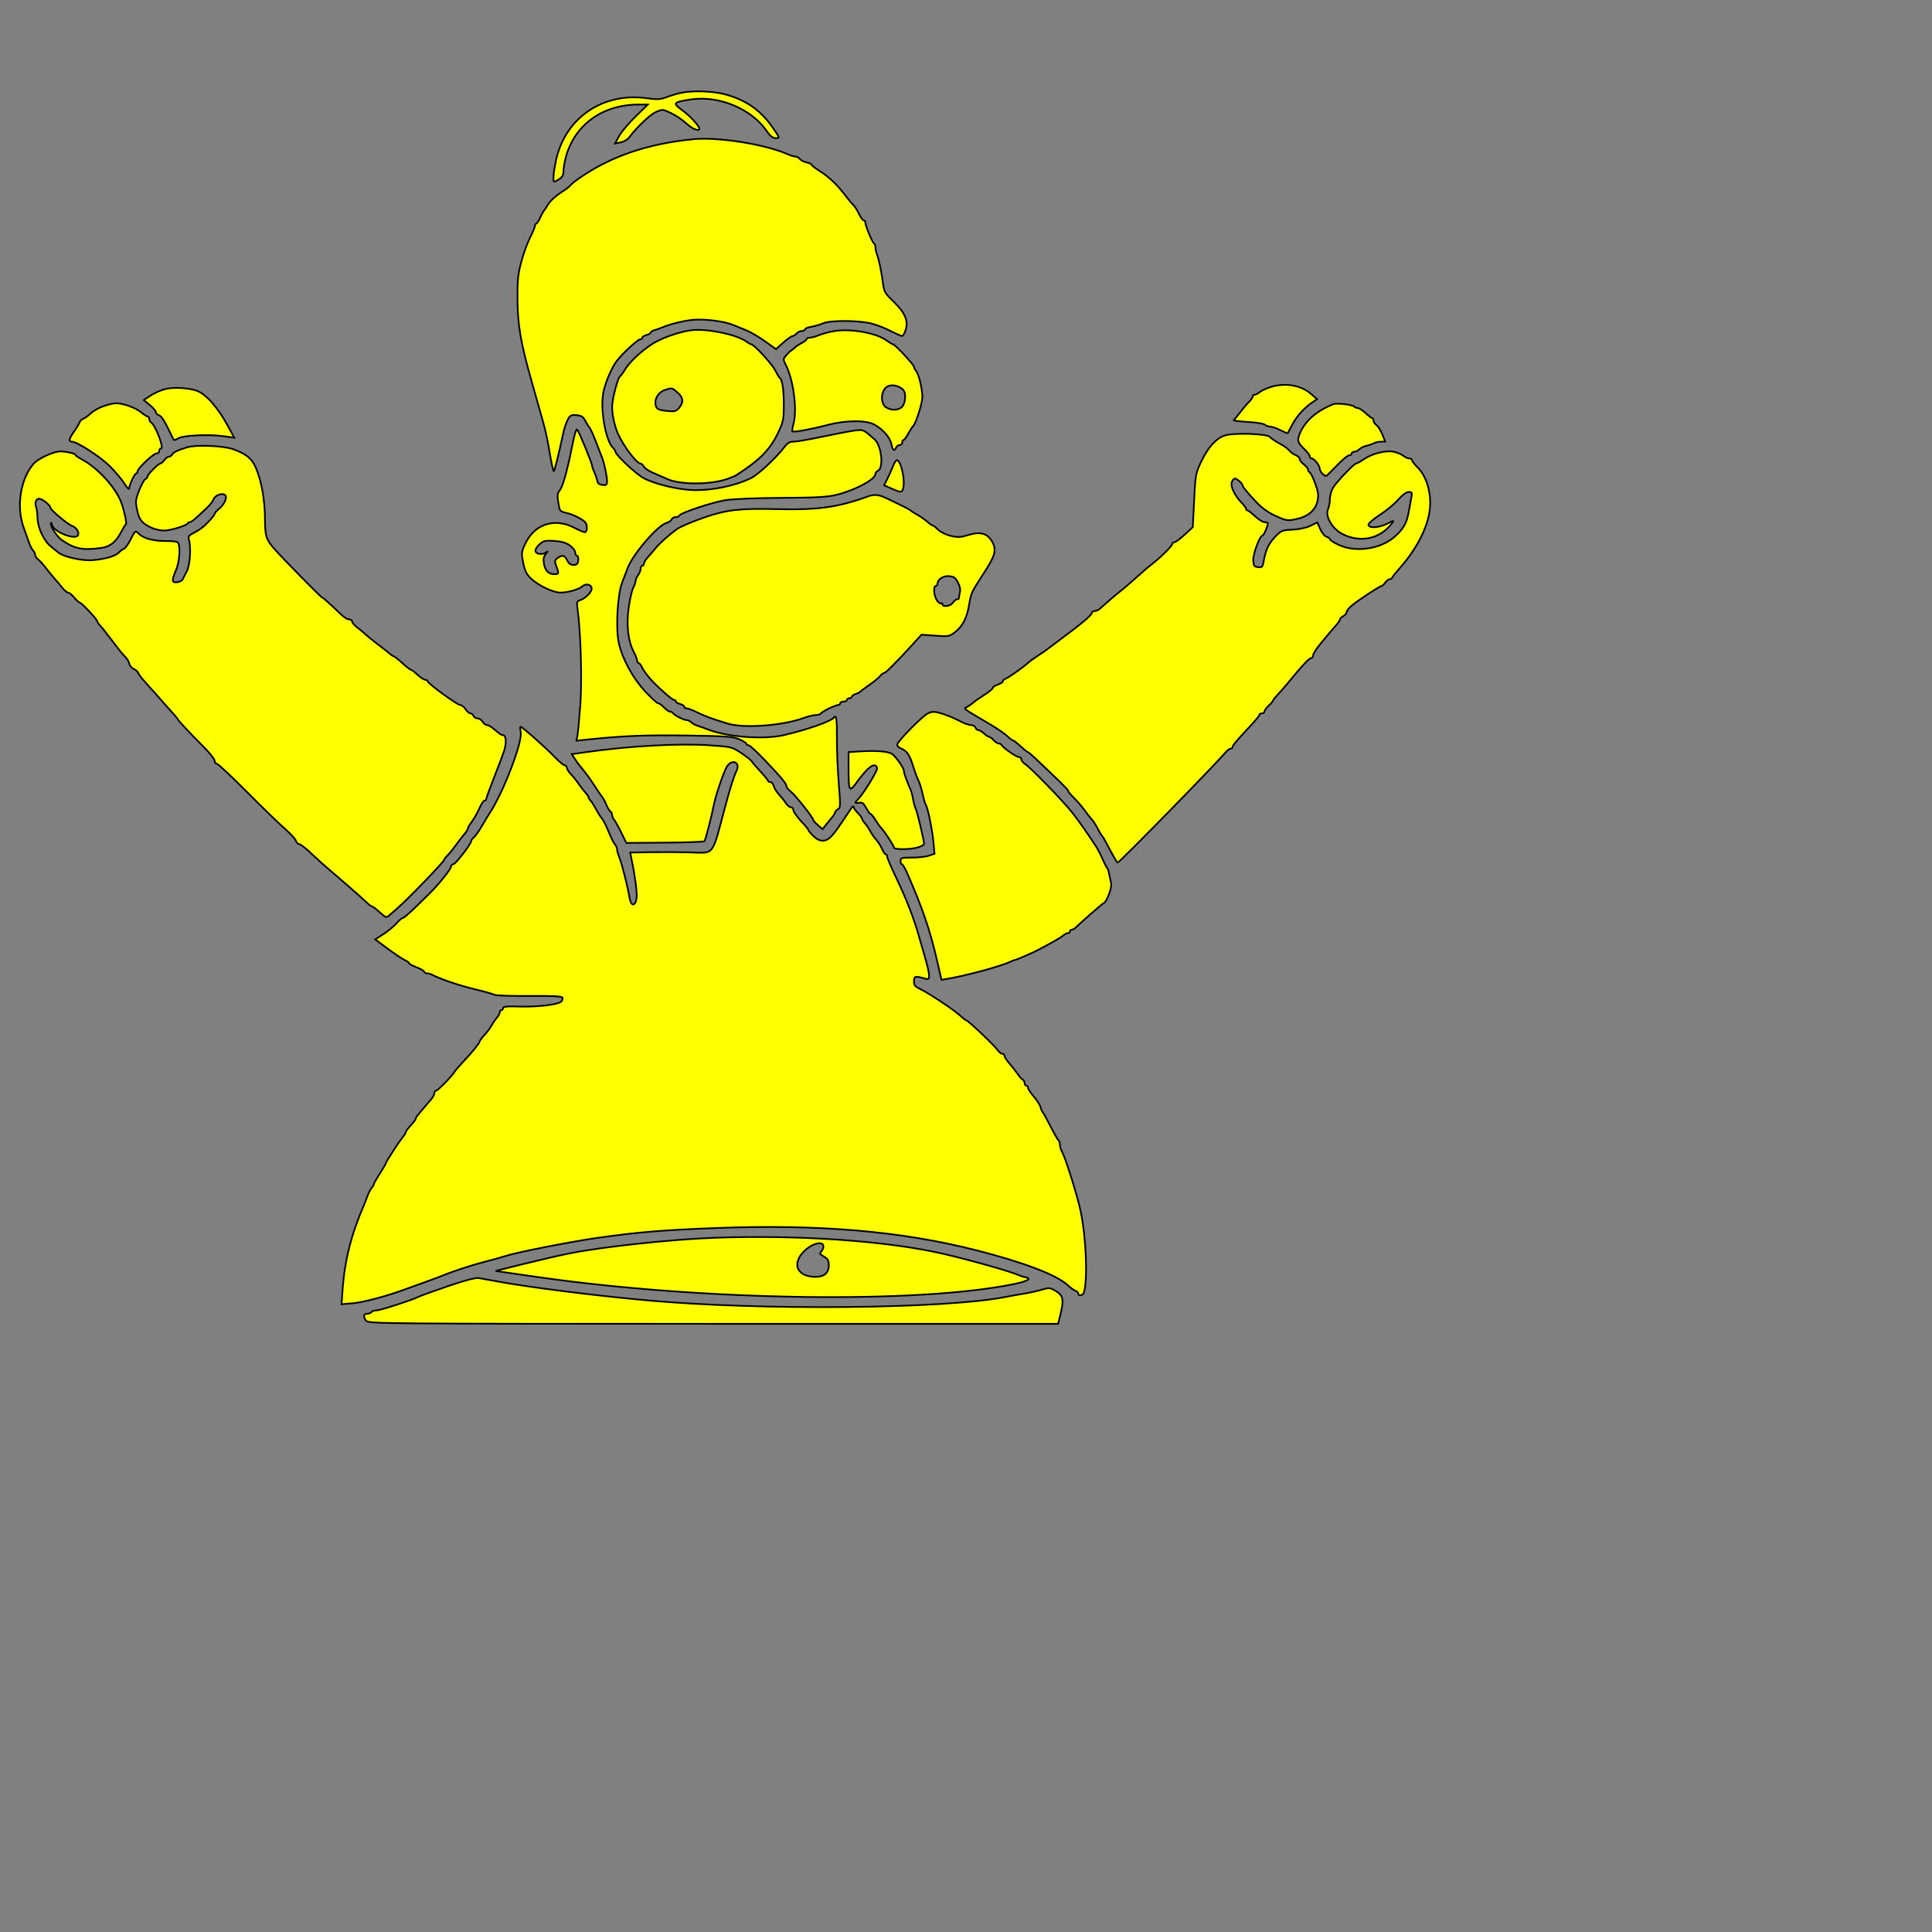 <?xml version="1.0" encoding="iso-8859-1"?>
<!DOCTYPE svg PUBLIC "-//W3C//DTD SVG 20010904//EN" "http://www.w3.org/TR/2001/REC-SVG-20010904/DTD/svg10.dtd">
<svg version="1.0" xmlns="http://www.w3.org/2000/svg" xmlns:xlink="http://www.w3.org/1999/xlink" x="0px" y="0px" width="1152px" height="1152px" xml:space="preserve">
<rect width="100%" height="100%" fill="#808080" stroke="none"/>
<g id="Homer_Simpson_SVG.jpg">
<path style="fill:rgb(255,255,0);stroke:rgb(0,0,0);" d="M 405.477 55.483 C 403.277 55.992 399.577 57.128 397.254 58.008 C 393.75 59.336 391.792 59.434 385.754 58.582 C 359.424 54.867 336.864 70.363 331.488 95.858 C 329.976 103.027 329.56 108.358 330.512 108.358 C 330.806 108.358 332.156 107.631 333.512 106.743 C 335.258 105.599 335.98 104.214 335.989 101.993 C 335.996 100.269 336.602 96.608 337.336 93.858 C 342.511 74.487 359.191 62.358 380.658 62.358 L 386.241 62.358 L 378.844 69.608 C 374.776 73.595 370.385 78.819 369.088 81.215 L 366.729 85.572 L 370.103 84.89 C 371.959 84.515 374.152 83.284 374.977 82.155 C 379.282 76.262 387.477 68.436 391.011 66.843 C 394.972 65.057 395.078 65.063 400.036 67.386 C 402.796 68.679 406.911 71.451 409.182 73.547 C 412.813 76.9 416.978 78.585 416.978 76.703 C 416.978 75.077 411.585 69.24 406.913 65.811 C 400.899 61.396 401.233 60.958 411.87 59.307 C 428.396 56.743 448.015 64.831 457.021 77.922 C 459.252 81.165 460.743 82.359 462.563 82.359 C 465.047 82.359 465.045 82.348 461.116 76.609 C 453.811 65.94 445.223 59.819 432.676 56.343 C 425.014 54.22 412.639 53.829 405.478 55.485 L 405.477 55.483 zM 413.477 83.002 C 386.215 85.685 364.156 93.21 345.477 106.199 C 342.727 108.111 340.323 110.067 340.134 110.546 C 339.945 111.024 337.353 112.975 334.372 114.882 C 331.392 116.788 328.085 119.813 327.024 121.603 C 325.963 123.393 324.706 125.308 324.23 125.858 C 323.754 126.408 322.718 128.32 321.927 130.108 C 321.136 131.896 320.148 133.358 319.733 133.358 C 319.317 133.358 318.977 133.951 318.977 134.675 C 318.977 135.399 317.686 138.516 316.108 141.601 C 314.53 144.686 312.168 151.181 310.858 156.034 C 308.845 163.494 308.493 167.022 308.585 178.858 C 308.701 193.91 310.522 204.479 316.856 226.858 C 318.568 232.908 320.412 239.433 320.953 241.358 C 321.494 243.283 322.825 248.008 323.911 251.858 C 324.997 255.708 326.371 261.783 326.965 265.358 C 328.599 275.193 329.674 280.388 330.18 280.894 C 330.575 281.289 332.764 272.526 335.994 257.622 C 336.499 255.292 337.627 252.004 338.5 250.315 C 339.894 247.619 340.535 247.282 343.751 247.551 C 346.645 247.794 347.736 248.48 348.946 250.822 C 349.788 252.452 350.942 254.299 351.509 254.925 C 352.077 255.552 353.818 259.393 355.379 263.461 C 356.94 267.529 358.575 271.758 359.013 272.858 C 360.296 276.078 361.977 284.024 361.977 286.867 C 361.977 289.137 361.608 289.448 359.236 289.174 C 357.41 288.963 356.386 288.19 356.168 286.858 C 355.988 285.758 355.197 283.44 354.409 281.707 C 353.621 279.974 352.977 278.1 352.977 277.542 C 352.977 276.085 345.154 257.135 344.13 256.111 C 343.652 255.633 342.509 259.155 341.552 264.055 C 338.471 279.827 335.75 289.812 333.887 292.19 C 332.127 294.436 332.085 295.71 333.533 302.995 C 333.838 304.527 334.973 305.322 337.543 305.804 C 341.409 306.529 348.019 309.883 349.212 311.723 C 350.406 313.567 350.08 317.357 348.727 317.353 C 348.039 317.351 345.227 316.163 342.477 314.713 C 330.514 308.407 318.281 312.634 312.83 324.957 C 310.935 329.24 310.868 330.143 312.023 335.744 C 313.009 340.525 314.034 342.559 316.726 345.08 C 321.126 349.199 329.896 353.359 334.165 353.352 C 338.599 353.345 345.087 351.506 347.153 349.671 C 349.276 347.785 352.349 348.332 352.8 350.677 C 353.185 352.679 349.203 356.835 345.892 357.885 C 344.009 358.483 343.815 359.082 344.329 362.713 C 346.291 376.562 347.147 405.187 346.046 420.092 C 345.405 428.764 344.612 437.167 344.282 438.766 L 343.683 441.674 L 350.08 440.994 C 370.898 438.782 384.806 438.21 409.169 438.565 C 432.679 438.907 437.067 439.213 440.726 440.769 C 443.063 441.763 444.976 442.977 444.976 443.467 C 444.976 443.957 445.57 444.358 446.295 444.358 C 447.02 444.358 451.408 448.361 456.045 453.254 C 466.293 464.066 468.976 467.308 468.976 468.877 C 468.976 469.538 470.123 470.929 471.525 471.969 C 474.027 473.824 484.976 487.656 484.976 488.961 C 484.976 489.327 486.214 490.699 487.726 492.011 L 490.476 494.396 L 492.246 492.127 C 493.22 490.879 494.907 488.808 495.996 487.523 C 497.085 486.239 497.976 484.799 497.976 484.323 C 497.976 483.847 498.724 483.039 499.639 482.527 C 501.156 481.678 501.199 480.334 500.127 467.227 C 499.481 459.324 498.987 447.3 499.03 440.508 C 499.106 428.661 498.681 425.78 497.172 427.887 C 495.564 430.132 480.707 435.319 466.995 438.421 C 455.362 441.053 434.035 439.492 422.706 435.18 C 419.83 434.085 416.577 432.921 415.477 432.593 C 414.377 432.265 412.882 431.403 412.156 430.677 C 411.429 429.951 410.149 429.358 409.31 429.358 C 407.6 429.358 401.658 426.266 401.144 425.108 C 400.961 424.695 400.252 424.358 399.568 424.358 C 398.885 424.358 397.269 423.233 395.977 421.858 C 394.685 420.483 393.095 419.358 392.443 419.358 C 391.791 419.358 388.24 416.096 384.551 412.108 C 377.13 404.086 370.981 392.711 368.924 383.2 C 367.063 374.594 368.213 354.35 370.961 347.358 C 372.15 344.333 373.609 340.508 374.203 338.858 C 377.16 330.651 392.251 313.08 397.469 311.771 C 398.769 311.445 400.076 310.543 400.374 309.768 C 400.672 308.993 401.792 308.358 402.863 308.358 C 403.934 308.358 404.961 307.909 405.144 307.361 C 405.642 305.872 424.275 299.638 432.39 298.245 C 436.519 297.536 450.537 296.96 465.977 296.863 C 488.002 296.726 493.659 296.39 499.477 294.876 C 510.519 292.003 521.977 285.753 521.977 282.603 C 521.977 281.883 522.599 281.055 523.359 280.764 C 527.063 279.343 525.733 265.766 521.525 262.047 C 514.776 256.08 514.845 256.113 510.088 256.661 C 507.552 256.953 498.952 258.578 490.977 260.271 C 483.002 261.964 475.049 263.351 473.303 263.354 C 470.923 263.357 469.547 264.134 467.803 266.459 C 463.076 272.762 452.186 282.923 447.898 285.034 C 438.515 289.652 424.852 292.519 413.539 292.245 C 404.196 292.019 390.021 288.564 383.503 284.925 C 378.963 282.39 366.977 271.125 366.977 269.393 C 366.977 268.903 366.326 267.85 365.529 267.054 C 360.935 262.46 357.72 243.446 359.854 233.494 C 361.083 227.761 364.7 219.34 367.636 215.374 C 370.715 211.215 380.256 202.359 381.658 202.359 C 382.383 202.359 382.976 201.918 382.976 201.378 C 382.976 200.838 384.101 200.115 385.476 199.77 C 386.851 199.425 387.976 198.772 387.976 198.318 C 387.976 197.865 388.988 197.21 390.226 196.864 C 391.464 196.517 393.376 195.852 394.476 195.386 C 399.521 193.248 407.658 191.221 413.3 190.696 C 420.124 190.062 432.129 191.603 437.204 193.764 C 439.004 194.53 442.501 195.965 444.976 196.951 C 447.451 197.938 452.448 200.865 456.079 203.456 L 462.682 208.168 L 467.079 204.265 C 469.497 202.118 471.983 200.361 472.603 200.361 C 473.223 200.36 474.291 199.685 474.975 198.86 C 475.66 198.035 477.065 197.36 478.097 197.36 C 479.13 197.36 479.975 196.93 479.975 196.405 C 479.975 195.88 481.663 195.18 483.725 194.849 C 485.787 194.518 488.98 193.585 490.82 192.774 C 495.176 190.855 512.472 190.984 519.975 192.991 C 523 193.8 528.038 195.789 531.17 197.411 C 534.302 199.032 537.305 200.359 537.842 200.359 C 538.38 200.359 539.331 198.811 539.955 196.918 C 541.759 191.451 539.725 186.541 532.946 179.995 C 527.721 174.95 527.108 173.915 526.521 169.138 C 525.726 162.677 524.055 154.648 522.862 151.561 C 522.374 150.298 521.975 148.423 521.975 147.394 C 521.975 146.366 521.621 145.374 521.187 145.191 C 520.223 144.783 515.975 134.622 515.975 132.724 C 515.975 131.972 515.518 131.357 514.959 131.357 C 514.4 131.357 513.164 129.669 512.213 127.607 C 511.262 125.545 509.768 123.182 508.894 122.357 C 508.02 121.532 505.667 118.7 503.666 116.064 C 499.009 109.929 494.233 105.441 488.518 101.829 C 486.02 100.25 483.976 98.633 483.976 98.237 C 483.976 97.84 482.657 97.226 481.045 96.872 C 479.433 96.518 477.578 95.582 476.923 94.793 C 476.268 94.003 475.067 93.357 474.255 93.357 C 473.443 93.357 471.361 92.723 469.627 91.947 C 456.476 86.064 428.175 81.555 413.476 83.001 L 413.477 83.002 zM 339.77 325.21 C 341.534 326.466 342.977 328.363 342.977 329.426 C 342.977 330.489 343.457 331.358 344.043 331.358 C 344.63 331.358 344.967 332.596 344.793 334.108 C 344.542 336.286 343.959 336.858 341.99 336.858 C 340.264 336.858 339.101 336.017 338.185 334.108 C 336.71 331.03 335.267 330.694 332.433 332.766 C 330.717 334.02 330.642 334.546 331.742 337.587 C 333.406 342.188 333.358 342.358 330.405 342.358 C 327.024 342.358 324.986 340.191 324.281 335.846 C 323.86 333.252 324.201 331.721 325.566 330.086 C 326.588 328.861 326.783 328.421 326.001 329.109 C 324.029 330.841 320.036 330.675 319.329 328.832 C 318.975 327.91 319.846 326.283 321.526 324.726 C 324.017 322.417 324.951 322.188 330.436 322.537 C 334.756 322.812 337.509 323.601 339.77 325.211 L 339.77 325.21 zM 411.477 196.998 C 405.747 197.867 397.55 200.544 391.924 203.384 C 385.332 206.712 376.037 214.879 372.825 220.167 C 371.592 222.197 370.177 224.137 369.682 224.477 C 368.314 225.418 364.977 238.302 364.977 242.643 C 364.977 247.477 366.664 254.821 368.816 259.357 C 372.236 266.566 379.718 276.357 381.807 276.357 C 382.412 276.357 383.346 277.176 383.882 278.178 C 384.418 279.179 386.796 280.816 389.167 281.815 C 391.538 282.814 395.503 284.546 397.978 285.663 C 406.086 289.325 425.445 289.039 434.852 285.119 C 436.296 284.517 437.703 283.979 437.978 283.924 C 438.253 283.868 441.178 281.955 444.478 279.673 C 454.321 272.865 459.693 266.961 463.704 258.542 C 467.127 251.359 467.365 250.238 467.357 241.358 C 467.348 232.226 466.479 226.415 464.963 225.358 C 464.569 225.083 463.287 222.966 462.115 220.653 C 460.221 216.916 449.572 205.358 448.024 205.358 C 447.694 205.358 446.311 204.572 444.951 203.612 C 438.737 199.223 420.529 195.626 411.478 196.999 L 411.477 196.998 zM 403.9 233.946 C 407.438 236.923 407.768 239.828 404.951 243.208 C 403.32 245.166 402.279 245.488 398.734 245.135 C 392.386 244.503 391.53 244.09 390.902 241.356 C 390.105 237.886 392.68 233.752 396.383 232.558 C 400.764 231.145 400.518 231.099 403.9 233.945 L 403.9 233.946 zM 497.208 197.449 C 494.31 197.942 490.318 199.024 488.336 199.852 C 486.354 200.68 483.888 201.357 482.855 201.357 C 481.822 201.357 480.977 201.731 480.977 202.188 C 480.977 202.645 479.739 203.658 478.227 204.438 C 476.715 205.218 474.892 206.41 474.178 207.085 C 473.463 207.76 472.338 208.66 471.678 209.085 C 471.018 209.51 469.657 210.829 468.655 212.016 C 466.979 214.002 466.956 214.413 468.368 217.146 C 473.127 226.348 475.505 244.187 473.122 252.801 C 472.522 254.97 472.243 256.957 472.503 257.216 C 473.168 257.881 484.013 255.904 493.477 253.392 C 504.169 250.555 516.26 250.432 521.256 253.11 C 526.408 255.872 530.803 260.914 531.556 264.928 C 532.236 268.554 533.382 269.348 534.338 266.856 C 534.655 266.031 535.603 265.356 536.445 265.356 C 537.287 265.356 537.976 264.681 537.976 263.856 C 537.976 263.031 538.324 262.356 538.749 262.356 C 539.174 262.356 540.411 260.702 541.499 258.68 C 542.587 256.658 543.96 254.519 544.551 253.926 C 546.216 252.257 549.976 240.346 549.976 236.738 C 549.976 232.062 547.851 223.115 546.305 221.277 C 545.574 220.409 544.976 219.24 544.976 218.68 C 544.976 217.517 533.639 205.356 532.555 205.356 C 532.163 205.356 530.41 204.307 528.66 203.024 C 522.43 198.46 507.163 195.753 497.208 197.448 L 497.208 197.449 zM 538.326 232.213 C 540.633 234.251 540.017 241.124 537.352 243.072 C 534.973 244.812 530.898 244.691 528.199 242.8 C 525.198 240.698 525.109 234.224 528.042 231.292 C 530.397 228.937 535.093 229.358 538.326 232.213 L 538.326 232.213 zM 756.977 231.008 C 754.502 231.863 751.767 233.192 750.898 233.96 C 750.03 234.728 748.792 235.357 748.148 235.357 C 747.504 235.357 746.977 235.827 746.977 236.402 C 746.977 236.977 745.883 238.542 744.545 239.879 C 743.208 241.216 740.848 244.008 739.301 246.084 C 737.754 248.159 736.113 250.13 735.655 250.464 C 735.197 250.798 738.942 251.306 743.978 251.593 C 749.014 251.88 753.639 252.62 754.255 253.236 C 754.872 253.853 756.208 254.357 757.224 254.357 C 758.241 254.357 760.935 255.257 763.212 256.357 C 765.489 257.457 767.484 258.357 767.647 258.357 C 767.809 258.357 769.056 256.159 770.418 253.472 C 772.985 248.405 777.572 243.256 782.482 239.928 L 785.327 237.999 L 781.61 234.786 C 775.493 229.499 765.692 227.995 756.976 231.007 L 756.977 231.008 zM 98.579 231.976 C 95.969 232.642 92.013 234.391 89.788 235.863 L 85.743 238.54 L 89.36 241.521 C 91.349 243.161 92.977 245.092 92.977 245.813 C 92.977 246.534 93.828 247.346 94.868 247.618 C 96.005 247.915 98.053 250.852 100.005 254.985 C 101.791 258.765 103.435 262.065 103.66 262.319 C 103.885 262.573 105.06 262.149 106.273 261.375 C 109.058 259.599 124.205 258.862 133.065 260.072 L 139.653 260.971 L 136.065 254.312 C 129.855 242.786 122.575 234.633 116.879 232.825 C 111.758 231.2 103.181 230.801 98.58 231.975 L 98.579 231.976 zM 61.598 242.23 C 58.914 243.175 55.539 245.094 54.098 246.493 C 52.657 247.893 50.68 249.324 49.705 249.674 C 48.73 250.024 47.651 251.108 47.307 252.083 C 46.963 253.058 45.703 255.206 44.506 256.856 C 41.244 261.353 40.713 263.356 42.78 263.356 C 45.893 263.356 59.335 271.978 65.284 277.792 C 68.478 280.912 72.415 285.554 74.034 288.107 C 75.653 290.66 76.977 292.136 76.977 291.388 C 76.977 289.373 80.234 282.356 81.169 282.356 C 81.613 282.356 81.984 281.794 81.992 281.106 C 82.014 279.297 91.483 270.356 93.376 270.356 C 94.256 270.356 94.976 269.681 94.976 268.856 C 94.976 268.031 95.456 267.356 96.043 267.356 C 97.928 267.356 92.719 253.631 90.236 252.056 C 89.543 251.616 88.975 250.604 88.975 249.806 C 88.975 249.008 88.56 248.356 88.052 248.356 C 87.544 248.356 85.778 247.22 84.128 245.831 C 80.912 243.125 73.064 240.335 68.975 240.444 C 67.6 240.481 64.279 241.284 61.596 242.229 L 61.598 242.23 zM 794.977 241.016 C 785.58 244.773 778.934 250.348 775.612 257.261 C 773.254 262.168 773.551 263.793 777.477 267.496 C 779.402 269.312 780.977 271.373 780.977 272.077 C 780.977 272.781 781.467 273.357 782.067 273.357 C 783.577 273.357 786.904 277.514 786.944 279.452 C 786.962 280.329 787.787 281.78 788.777 282.675 C 790.449 284.189 790.728 284.147 792.73 282.08 C 797.994 276.645 798.916 275.73 801.268 273.607 C 802.639 272.37 804.259 271.357 804.869 271.357 C 805.479 271.357 805.978 270.907 805.978 270.357 C 805.978 269.807 806.685 269.357 807.549 269.357 C 808.413 269.357 809.795 268.683 810.619 267.859 C 811.443 267.035 813.324 266.108 814.798 265.799 C 816.272 265.49 818.259 264.814 819.215 264.297 C 820.17 263.78 822.079 263.357 823.457 263.357 L 825.962 263.357 L 824.282 259.107 C 823.358 256.77 821.787 254.269 820.79 253.55 C 819.793 252.831 818.978 251.594 818.978 250.8 C 818.978 250.006 818.641 249.355 818.228 249.352 C 817.815 249.349 816.04 247.999 814.282 246.352 C 812.524 244.705 810.477 243.357 809.732 243.357 C 808.987 243.357 807.95 242.935 807.428 242.419 C 806.242 241.248 797.003 240.207 794.978 241.016 L 794.977 241.016 zM 729.977 259.769 C 724.881 261.674 720.328 266.783 716.342 275.071 C 712.949 282.126 712.808 282.884 712.038 298.348 L 711.241 314.332 L 706.359 318.834 C 703.674 321.31 700.915 323.341 700.227 323.347 C 699.539 323.353 698.977 323.789 698.977 324.317 C 698.977 325.448 692.872 331.602 687.528 335.857 C 683.798 338.828 681.773 340.57 674.161 347.357 C 672.002 349.282 669.06 351.757 667.623 352.857 C 665.32 354.62 660.773 358.524 655.893 362.928 C 655.022 363.714 653.559 364.357 652.643 364.357 C 651.727 364.357 650.952 364.919 650.921 365.607 C 650.864 366.889 644.933 371.876 632.52 381.079 C 628.646 383.951 625.003 386.699 624.423 387.185 C 623.844 387.671 621.369 389.37 618.923 390.961 C 616.477 392.552 613.845 394.454 613.073 395.187 C 610.568 397.567 601.523 403.977 599.726 404.644 C 598.764 405.002 597.976 405.714 597.976 406.228 C 597.976 406.741 596.626 407.632 594.976 408.207 C 593.326 408.782 591.976 409.679 591.976 410.201 C 591.976 410.722 589.614 412.649 586.726 414.482 C 583.838 416.315 580.878 418.39 580.148 419.093 C 579.418 419.796 577.896 420.865 576.767 421.469 C 574.457 422.705 573.049 421.622 590.097 431.733 C 594.618 434.415 599.386 437.677 600.692 438.983 C 601.998 440.289 603.408 441.358 603.826 441.358 C 604.244 441.358 606.305 442.933 608.406 444.858 C 610.508 446.783 612.462 448.358 612.748 448.358 C 613.035 448.358 614.89 449.886 616.872 451.755 C 632.402 466.394 636.975 470.916 636.975 471.634 C 636.975 472.089 638.468 473.9 640.292 475.66 C 642.116 477.419 644.915 480.659 646.512 482.859 C 648.109 485.059 650.156 487.667 651.063 488.655 C 651.969 489.643 653.558 492.118 654.593 494.155 C 655.628 496.192 656.76 498.084 657.108 498.359 C 657.456 498.634 658.581 500.488 659.608 502.478 C 663.243 509.522 666.022 514.359 666.433 514.359 C 667.442 514.359 723.976 456.603 730.792 448.609 C 731.847 447.371 733.22 446.359 733.843 446.359 C 734.466 446.359 734.976 445.923 734.976 445.39 C 734.976 444.424 737.231 441.765 746.226 432.124 C 748.838 429.324 750.976 426.656 750.976 426.196 C 750.976 425.736 751.651 425.359 752.476 425.359 C 753.301 425.359 753.976 424.848 753.976 424.224 C 753.976 423.6 755.101 422.046 756.476 420.772 C 757.851 419.498 758.976 418.193 758.976 417.874 C 758.976 417.554 760.213 415.975 761.726 414.364 C 763.239 412.753 765.694 409.956 767.182 408.148 C 777.017 396.199 780.614 392.36 781.976 392.36 C 782.526 392.36 782.976 391.635 782.976 390.749 C 782.976 389.863 784.889 386.838 787.226 384.027 C 789.563 381.216 792.09 378.167 792.84 377.252 C 793.59 376.336 795.278 374.391 796.59 372.928 C 797.903 371.466 798.976 369.855 798.976 369.35 C 798.976 368.844 799.876 367.949 800.976 367.36 C 802.076 366.771 802.976 365.677 802.976 364.929 C 802.976 364.181 804.438 362.373 806.226 360.912 C 810.138 357.715 822.884 349.36 823.848 349.36 C 824.225 349.36 825.183 348.46 825.976 347.36 C 826.769 346.26 827.956 345.36 828.613 345.36 C 829.271 345.36 829.959 344.938 830.142 344.423 C 830.325 343.908 832.382 341.32 834.713 338.673 C 845.113 326.86 851.734 313.637 852.647 302.86 C 853.443 293.459 850.487 283.824 845.228 278.677 C 843.439 276.926 841.976 275.014 841.976 274.427 C 841.976 273.84 841.224 273.36 840.305 273.36 C 839.386 273.36 837.923 272.73 837.055 271.959 C 836.187 271.189 833.767 270.094 831.678 269.526 C 826.945 268.24 818.572 270.203 813.188 273.861 C 811.166 275.235 809.152 276.359 808.713 276.359 C 807.397 276.359 796.61 287.686 794.726 291.047 C 793.764 292.764 792.976 295.765 792.976 297.717 C 792.976 299.669 792.466 302.386 791.842 303.755 C 790.078 307.625 794.191 314.966 799.866 318.079 C 810.653 323.996 822.83 321.528 830.033 311.966 C 831.347 310.221 831.13 310.24 827.257 312.216 C 822.263 314.764 815.976 315.119 815.976 312.853 C 815.976 312.024 819.032 309.387 822.768 306.993 C 826.503 304.599 831.398 300.552 833.644 298 C 836.215 295.079 838.557 293.36 839.966 293.36 C 841.956 293.36 842.132 293.719 841.557 296.61 C 841.202 298.398 840.524 302.151 840.051 304.951 C 838.895 311.8 836.887 315.387 831.613 320.03 C 823.167 327.464 808.373 329.621 798.226 324.896 C 795.338 323.552 792.976 322.034 792.976 321.522 C 792.976 321.011 792.075 320.357 790.975 320.069 C 789.858 319.777 788.201 317.769 787.225 315.524 L 785.476 311.502 L 781.476 313.491 C 779.045 314.7 774.83 315.617 770.732 315.829 C 764.313 316.161 763.805 316.374 760.189 320.253 C 756.298 324.426 754.661 327.961 753.514 334.671 C 752.929 338.091 752.586 338.45 750.169 338.171 C 747.827 337.901 747.449 337.374 747.269 334.136 C 747.062 330.41 751.17 319.36 752.762 319.36 C 753.494 319.36 755.975 313.706 755.975 312.039 C 755.975 311.666 755.107 311.36 754.046 311.36 C 752.985 311.36 750.447 309.785 748.406 307.86 C 746.365 305.935 744.308 304.36 743.835 304.36 C 743.362 304.36 742.975 303.93 742.975 303.405 C 742.975 302.88 741.95 301.418 740.698 300.155 C 736.529 295.952 733.729 290.477 734.393 287.829 C 734.734 286.471 735.609 285.36 736.339 285.36 C 737.627 285.36 740.975 288.424 740.975 289.604 C 740.975 290.386 744.475 294.527 749.975 300.25 C 752.782 303.171 756.913 306.014 760.953 307.805 C 766.986 310.48 767.796 310.601 772.741 309.564 C 781.374 307.753 785.975 302.74 785.975 295.147 C 785.975 292.11 782.152 282.108 780.769 281.528 C 780.332 281.345 779.975 280.664 779.975 280.015 C 779.975 279.366 778.85 277.991 777.475 276.958 C 776.1 275.925 774.975 274.457 774.975 273.696 C 774.975 272.934 773.895 271.901 772.576 271.399 C 771.257 270.897 769.569 269.671 768.826 268.674 C 768.083 267.677 765.45 265.788 762.975 264.476 C 760.5 263.165 757.933 261.419 757.27 260.596 C 755.605 258.53 734.965 257.908 729.975 259.773 L 729.977 259.769 zM 111.477 266.739 C 105.494 268.624 103.561 269.567 102.677 271.031 C 102.237 271.76 101.324 272.356 100.648 272.356 C 99.972 272.356 98.77 273.256 97.977 274.356 C 97.184 275.456 96.163 276.356 95.707 276.356 C 94.49 276.356 87.977 282.881 87.977 284.1 C 87.977 284.673 87.415 285.363 86.727 285.633 C 86.039 285.903 84.38 288.918 83.04 292.332 C 80.798 298.042 80.698 298.994 81.789 304.193 C 83.045 310.18 84.788 312.237 90.85 314.884 C 92.705 315.694 95.855 316.359 97.85 316.361 C 101.596 316.366 111.222 313.432 111.811 312.106 C 111.994 311.693 112.597 311.356 113.151 311.356 C 113.705 311.356 115.355 310.252 116.818 308.903 C 118.281 307.554 121.109 304.938 123.102 303.09 C 125.095 301.242 127.023 298.791 127.388 297.643 C 128.136 295.286 132.732 293.71 134.296 295.275 C 135.681 296.66 133.638 301.051 130.437 303.569 C 129.085 304.632 127.979 305.912 127.979 306.412 C 127.979 306.912 126.343 309.006 124.344 311.065 C 120.887 314.625 119.383 315.728 114.248 318.47 C 112.453 319.428 112.16 320.17 112.748 322.26 C 114.016 326.767 113.278 337.019 111.433 340.541 C 110.477 342.366 109.376 344.533 108.986 345.358 C 108.596 346.183 107.085 347 105.628 347.174 C 102.372 347.563 102.253 346.217 104.979 339.858 C 106.973 335.207 107.668 325.989 106.199 323.679 C 105.738 322.955 102.949 322.536 98.964 322.594 C 91.583 322.701 85.347 320.999 82.601 318.129 C 80.747 316.191 80.689 316.233 78.017 321.456 C 76.529 324.366 74.73 326.94 74.02 327.177 C 73.31 327.414 71.914 328.422 70.919 329.417 C 68.694 331.642 63.384 333.22 55.477 334.004 C 49.41 334.606 37.983 332.112 34.821 329.496 C 34.083 328.886 32.121 327.302 30.459 325.975 C 26.159 322.543 22.536 314.879 22.366 308.856 C 22.288 306.106 21.897 303.068 21.495 302.106 C 20.558 299.86 21.516 297.356 23.313 297.356 C 25.149 297.356 29.966 301.174 30.028 302.679 C 30.083 304.002 40.128 312.497 42.812 313.49 C 45.447 314.465 47.279 317.134 46.574 318.972 C 45.203 322.545 31.092 316.801 30.901 312.593 C 30.857 311.628 30.605 311.392 30.333 312.061 C 29.763 313.465 33.942 319.944 36.631 321.823 C 44.488 327.315 49.096 328.263 60.409 326.712 C 65.73 325.983 69.275 323.066 72.48 316.78 C 73.58 314.623 74.755 312.728 75.09 312.571 C 75.754 312.259 73.821 303.422 72.186 299.292 C 68.599 290.234 58.048 278.807 48.723 273.88 C 46.664 272.792 44.98 271.605 44.98 271.241 C 44.98 270.306 37.969 268.894 34.99 269.228 C 30.867 269.691 22.642 273.647 20.212 276.335 C 12.294 285.096 9.55 302.062 14.064 314.357 C 15.175 317.382 16.609 321.432 17.253 323.357 C 17.896 325.282 18.998 327.452 19.701 328.178 C 20.404 328.905 20.98 330.117 20.98 330.871 C 20.98 331.626 21.768 332.831 22.731 333.55 C 23.694 334.269 25.665 336.432 27.111 338.357 C 28.557 340.282 30.807 343.039 32.11 344.485 C 33.413 345.93 35.6 348.518 36.969 350.235 C 38.338 351.952 39.985 353.357 40.63 353.357 C 41.275 353.357 42.938 354.707 44.326 356.357 C 45.714 358.007 47.194 359.357 47.614 359.357 C 48.611 359.357 57.98 369.337 57.98 370.399 C 57.98 370.847 58.629 371.863 59.422 372.656 C 60.215 373.449 63.121 377.08 65.879 380.724 C 71.49 388.137 72.756 389.703 75.121 392.155 C 76.024 393.091 76.927 394.757 77.127 395.857 C 77.327 396.957 78.505 398.303 79.744 398.848 C 80.983 399.393 82.215 400.526 82.482 401.367 C 82.749 402.207 85.242 405.361 88.024 408.376 C 90.805 411.391 94.218 415.207 95.608 416.857 C 96.998 418.507 99.9 421.77 102.057 424.108 C 104.214 426.446 105.979 428.552 105.979 428.788 C 105.979 429.376 113.1 437.002 121.229 445.118 C 124.942 448.825 127.979 452.645 127.979 453.607 C 127.979 454.569 128.542 455.357 129.23 455.357 C 129.918 455.357 137.976 462.895 147.138 472.107 C 156.3 481.319 166.506 491.219 169.82 494.107 C 173.134 496.994 176.13 500.257 176.48 501.357 C 176.829 502.457 177.719 503.357 178.458 503.357 C 179.196 503.357 182.269 505.72 185.286 508.607 C 188.303 511.494 192.898 515.657 195.498 517.857 C 198.098 520.057 201.253 522.757 202.51 523.857 C 203.767 524.957 207.384 528.107 210.549 530.857 C 213.714 533.607 217.335 536.869 218.597 538.107 C 219.858 539.345 221.248 540.367 221.686 540.38 C 222.124 540.393 224.232 541.98 226.373 543.907 C 230.145 547.304 230.326 547.357 232.284 545.634 C 233.395 544.656 235.244 543.052 236.393 542.069 C 243.058 536.364 264.982 513.633 264.982 512.428 C 264.982 512.083 265.77 511.068 266.732 510.171 C 267.694 509.274 270.057 506.362 271.982 503.699 C 273.907 501.036 276.27 497.985 277.232 496.919 C 278.194 495.853 278.982 494.545 278.982 494.013 C 278.982 493.481 280.04 491.653 281.332 489.952 C 282.625 488.25 284.624 484.72 285.776 482.108 C 286.927 479.495 288.345 477.358 288.926 477.358 C 289.507 477.358 289.982 476.893 289.982 476.324 C 289.982 475.755 291.976 470.243 294.413 464.074 C 296.85 457.905 299.586 450.669 300.492 447.992 C 302.138 443.132 301.854 438.358 299.92 438.358 C 299.357 438.358 298.353 437.9 297.689 437.339 C 292.87 433.275 291.516 432.358 290.337 432.358 C 289.601 432.358 288.436 431.458 287.749 430.358 C 287.062 429.258 285.694 428.358 284.709 428.358 C 283.724 428.358 282.659 427.683 282.343 426.858 C 282.026 426.033 281.192 425.358 280.489 425.358 C 279.786 425.358 278.474 424.233 277.573 422.858 C 276.672 421.483 275.237 420.358 274.383 420.358 C 272.624 420.358 254.981 407.477 254.981 406.193 C 254.981 405.734 254.354 405.358 253.587 405.358 C 252.82 405.358 250.748 404.008 248.981 402.358 C 247.215 400.708 245.424 399.358 245.002 399.358 C 244.58 399.358 242.265 397.558 239.858 395.358 C 237.451 393.158 235.177 391.358 234.803 391.358 C 234.43 391.358 233.529 390.796 232.803 390.108 C 232.076 389.42 229.007 387.003 225.982 384.737 C 222.957 382.47 219.329 379.545 217.919 378.237 C 216.509 376.929 214.147 374.964 212.669 373.871 C 211.191 372.778 209.982 371.315 209.982 370.621 C 209.982 369.927 209.199 369.358 208.243 369.358 C 207.286 369.358 205.374 368.283 203.993 366.97 C 195.4 358.796 192.68 356.358 192.15 356.358 C 191.545 356.358 168.916 333.33 163.578 327.282 C 158.67 321.722 157.995 319.539 157.989 309.215 C 157.982 298.305 155.81 286.29 152.484 278.767 C 150.073 273.313 146.673 270.577 138.873 267.812 C 133.041 265.745 116.675 265.105 111.483 266.74 L 111.477 266.739 zM 532.429 278.107 C 531.634 280.169 530.121 283.541 529.068 285.599 L 527.152 289.341 L 531.692 291.349 C 537.476 293.907 537.808 293.88 538.585 290.786 C 539.8 285.943 537.107 274.357 534.766 274.357 C 534.276 274.357 533.225 276.045 532.43 278.107 L 532.429 278.107 zM 517.933 295.875 C 499.61 302.56 487.79 304.206 462.627 303.578 C 441.487 303.05 433.117 304.002 420.477 308.371 C 412.612 311.09 405.446 314.136 403.477 315.599 C 398.607 319.217 393.521 323.756 391.236 326.522 C 389.721 328.356 387.468 330.977 386.229 332.346 C 384.99 333.715 383.977 335.403 383.977 336.096 C 383.977 336.789 383.527 337.356 382.977 337.356 C 382.427 337.356 381.977 338.17 381.977 339.165 C 381.977 340.16 381.316 341.847 380.509 342.915 C 379.701 343.983 379.024 345.531 379.003 346.356 C 378.982 347.181 378.334 349.066 377.562 350.544 C 376.791 352.023 375.58 357.328 374.871 362.333 C 373.394 372.767 374.472 382.058 377.942 388.817 C 379.061 390.996 379.976 393.358 379.976 394.067 C 379.976 394.776 380.354 395.356 380.815 395.356 C 381.277 395.356 382.153 396.45 382.763 397.788 C 383.84 400.152 386.847 404.067 390.052 407.277 C 395.148 412.382 401.003 417.356 401.917 417.356 C 402.499 417.356 402.976 417.757 402.976 418.248 C 402.976 418.738 404.101 419.422 405.476 419.767 C 406.851 420.112 407.976 420.836 407.976 421.375 C 407.976 421.915 408.609 422.356 409.384 422.356 C 410.158 422.356 412.971 423.429 415.634 424.74 C 420.298 427.037 424.359 428.528 433.976 431.476 C 443.469 434.386 466.32 432.746 478.764 428.261 C 481.672 427.213 485.133 426.355 486.455 426.355 C 487.777 426.355 489.113 425.944 489.423 425.442 C 490.124 424.307 498.18 420.355 499.792 420.355 C 500.443 420.355 500.976 419.905 500.976 419.355 C 500.976 418.805 501.876 418.355 502.976 418.355 C 504.076 418.355 504.976 417.905 504.976 417.355 C 504.976 416.805 505.651 416.355 506.476 416.355 C 507.301 416.355 507.976 415.935 507.976 415.422 C 507.976 414.909 508.988 414.173 510.226 413.787 C 511.464 413.401 512.701 412.785 512.976 412.418 C 513.251 412.051 515.726 410.199 518.476 408.303 C 521.226 406.406 524.064 404.067 524.783 403.104 C 525.502 402.142 526.534 401.354 527.076 401.354 C 528.043 401.354 534.523 394.866 544.476 383.935 L 549.476 378.443 L 557.692 379.043 C 565.526 379.615 566.072 379.517 569.451 376.94 C 573.927 373.526 576.624 368.268 577.87 360.528 C 578.981 353.631 579.221 353.113 586.48 341.977 C 593.451 331.282 594.343 328.029 591.651 323.099 C 588.865 317.996 584.507 316.768 577.272 319.049 C 572.871 320.436 571.191 320.516 566.959 319.539 C 564.101 318.879 560.812 317.281 559.394 315.863 C 558.014 314.483 556.563 313.354 556.17 313.354 C 555.777 313.354 554.322 312.342 552.937 311.104 C 551.552 309.866 548.857 307.988 546.947 306.929 C 545.038 305.87 543.25 304.728 542.975 304.391 C 542.7 304.054 539.775 302.485 536.475 300.904 C 533.175 299.323 529.606 297.598 528.543 297.07 C 524.355 294.989 521.298 294.644 517.93 295.872 L 517.933 295.875 zM 571.244 347.351 C 572.417 349.634 572.802 351.728 572.347 353.356 C 571.963 354.731 571.723 356.193 571.813 356.606 C 571.903 357.019 571.41 357.356 570.718 357.356 C 570.025 357.356 568.896 358.256 568.21 359.356 C 566.912 361.435 561.978 362.18 561.978 360.297 C 561.978 359.715 561.577 359.486 561.087 359.788 C 560.597 360.091 559.472 359.233 558.587 357.882 C 556.813 355.175 556.397 349.355 557.978 349.355 C 558.528 349.355 558.978 348.828 558.978 348.184 C 558.978 345.514 562.382 343.237 565.919 343.542 C 568.801 343.79 569.772 344.485 571.245 347.351 L 571.244 347.351 zM 550.856 427.107 C 544.707 432.272 534.977 442.638 534.977 444.023 C 534.977 444.784 535.99 445.793 537.227 446.267 C 540.622 447.565 542.468 450.247 544.461 456.772 C 545.454 460.025 546.869 463.848 547.605 465.266 C 548.341 466.684 549.475 470.322 550.125 473.351 C 550.775 476.379 551.63 479.307 552.025 479.857 C 553.205 481.502 555.89 494.577 556.587 502.073 L 557.237 509.071 L 553.957 510.214 C 552.153 510.843 547.595 511.357 543.827 511.357 C 537.643 511.357 536.976 511.552 536.976 513.357 C 536.976 514.457 537.346 515.357 537.798 515.357 C 538.25 515.357 539.56 517.494 540.709 520.107 C 549.871 540.936 554.5 554.391 558.579 572.04 L 561.394 584.223 L 564.435 583.724 C 575.198 581.96 595.8 576.46 601.627 573.797 C 603.36 573.005 605.034 572.357 605.347 572.357 C 606.038 572.357 616.764 567.678 619.27 566.283 C 620.257 565.734 623.632 563.905 626.77 562.219 C 629.908 560.533 633.186 558.524 634.054 557.755 C 634.922 556.986 636.16 556.357 636.804 556.357 C 637.448 556.357 637.975 555.907 637.975 555.357 C 637.975 554.807 638.457 554.357 639.046 554.357 C 639.635 554.357 640.686 553.795 641.382 553.107 C 644.551 549.974 657.302 538.824 658.037 538.543 C 659.961 537.808 663.178 529.218 662.523 526.566 C 662.155 525.076 661.594 522.507 661.276 520.857 C 660.958 519.207 660.411 517.632 660.059 517.357 C 659.707 517.082 658.547 514.832 657.481 512.357 C 656.415 509.882 654.824 506.732 653.947 505.357 C 649.46 498.325 643.102 489.264 639.212 484.357 C 633.836 477.576 614.734 457.9 611.413 455.724 C 610.073 454.846 608.976 453.504 608.976 452.742 C 608.976 451.98 608.253 451.357 607.37 451.357 C 605.834 451.357 597.838 445.694 597.143 444.114 C 596.96 443.697 596.242 443.357 595.548 443.357 C 594.854 443.357 593.472 442.457 592.476 441.357 C 591.481 440.257 590.267 439.357 589.779 439.357 C 589.291 439.357 587.926 438.457 586.745 437.357 C 585.564 436.257 584.056 435.357 583.394 435.357 C 582.732 435.357 581.931 434.682 581.614 433.857 C 581.297 433.032 580.161 432.357 579.088 432.357 C 578.015 432.357 575.639 431.606 573.807 430.688 C 568.051 427.804 567.108 427.393 562.739 425.871 C 556.689 423.764 554.574 423.984 550.856 427.107 L 550.856 427.107 zM 310.503 436.642 C 311.603 442.506 300.347 471.956 292.203 484.52 C 291.254 485.984 289.066 489.599 287.341 492.553 C 285.616 495.507 283.479 498.527 282.591 499.263 C 281.703 500 280.977 500.994 280.977 501.472 C 280.977 503.162 271.596 515.357 270.296 515.357 C 269.571 515.357 268.977 515.919 268.976 516.607 C 268.974 518.174 261.427 527.604 255.731 533.155 C 254.771 534.091 251.104 537.669 247.584 541.107 C 244.063 544.545 240.744 547.357 240.207 547.357 C 239.67 547.357 237.937 548.831 236.354 550.632 C 234.772 552.433 231.28 555.311 228.594 557.027 L 223.712 560.147 L 231.281 565.745 C 235.444 568.824 240.004 571.868 241.413 572.511 C 242.823 573.153 243.976 573.995 243.976 574.382 C 243.976 574.769 246.001 575.859 248.476 576.804 C 250.951 577.749 252.976 578.935 252.976 579.44 C 252.976 579.945 253.657 580.357 254.49 580.357 C 255.322 580.357 256.785 580.762 257.74 581.257 C 262.781 583.87 273.666 587.566 282.976 589.826 C 288.751 591.228 294.151 592.745 294.976 593.197 C 295.801 593.649 305.122 593.952 315.689 593.87 C 330.204 593.758 335.019 594.025 335.38 594.966 C 335.643 595.65 335.236 596.727 334.476 597.357 C 332.354 599.118 319.821 600.524 309.372 600.172 C 302.349 599.936 299.973 600.172 299.975 601.106 C 299.976 601.794 299.527 602.356 298.977 602.356 C 298.427 602.356 297.977 602.946 297.977 603.667 C 297.977 604.388 297.189 605.851 296.227 606.917 C 295.265 607.983 293.885 610.005 293.162 611.41 C 292.439 612.815 290.527 615.378 288.912 617.106 C 287.297 618.834 285.977 620.624 285.977 621.085 C 285.977 622.019 281.451 627.548 275.69 633.652 C 273.607 635.859 271.582 638.226 271.19 638.913 C 269.76 641.417 261.034 650.355 260.02 650.355 C 259.446 650.355 258.977 651.03 258.977 651.855 C 258.977 652.68 258.189 654.242 257.227 655.326 C 256.264 656.41 254.352 658.657 252.977 660.319 C 251.602 661.981 249.915 663.987 249.227 664.776 C 248.539 665.566 247.977 666.488 247.977 666.826 C 247.977 667.466 246.691 669.161 243.727 672.427 C 242.764 673.488 241.971 674.693 241.964 675.105 C 241.957 675.518 241.044 676.98 239.937 678.355 C 237.528 681.345 229.978 693.049 229.978 693.793 C 229.978 694.081 228.403 696.779 226.478 699.788 C 224.553 702.797 222.978 705.583 222.978 705.979 C 222.978 706.375 222.377 707.409 221.643 708.277 C 220.909 709.145 219.738 711.431 219.042 713.356 C 218.346 715.281 217.384 717.756 216.905 718.856 C 209.522 735.798 205.503 751.699 204.29 768.765 L 203.657 777.674 L 210.568 777.077 C 216.52 776.563 230.403 772.894 240.479 769.174 C 242.129 768.565 247.529 766.619 252.479 764.851 C 257.429 763.082 262.829 761.074 264.479 760.389 C 270.602 757.844 281.716 754.229 289.479 752.258 C 293.879 751.141 299.279 749.627 301.479 748.894 C 307.723 746.814 339.992 740.439 355.479 738.227 C 380.502 734.652 394.934 733.451 427.691 732.217 C 488.291 729.934 537.044 734.096 581.54 745.351 C 610.046 752.562 629.991 760.14 636.569 766.26 C 638.17 767.749 640.267 769.266 641.229 769.631 C 642.191 769.996 642.979 770.759 642.979 771.326 C 642.979 773.071 645.814 772.465 646.34 770.607 C 648.628 762.531 647.634 737.965 644.388 722.357 C 642.563 713.583 635.54 691.043 633.434 687.203 C 632.633 685.743 631.979 683.632 631.979 682.512 C 631.979 681.392 631.616 680.251 631.173 679.977 C 630.73 679.703 628.592 675.964 626.423 671.668 C 624.254 667.372 622.177 663.628 621.808 663.347 C 621.439 663.066 620.855 661.716 620.51 660.347 C 620.165 658.978 618.329 656.062 616.431 653.868 C 614.533 651.674 612.979 649.312 612.979 648.618 C 612.979 647.924 612.529 647.357 611.979 647.357 C 611.429 647.357 610.979 646.704 610.979 645.907 C 610.979 645.109 610.406 644.097 609.705 643.657 C 609.004 643.217 607.688 641.732 606.779 640.357 C 605.87 638.982 603.745 636.282 602.055 634.357 C 600.366 632.432 598.982 630.295 598.981 629.607 C 598.98 628.919 598.403 628.357 597.699 628.357 C 596.995 628.357 595.758 627.403 594.949 626.237 C 592.912 623.3 577.145 608.361 576.075 608.352 C 575.747 608.349 574.128 607.094 572.478 605.561 C 568.776 602.123 553.808 592.165 548.728 589.761 C 545.703 588.329 544.978 587.442 544.978 585.171 C 544.978 582.111 545.753 581.858 550.735 583.286 C 553.793 584.163 553.978 584.069 553.978 581.644 C 553.978 580.229 553.05 575.957 551.916 572.149 C 550.782 568.342 549.026 562.218 548.013 558.541 C 545.183 548.268 540.428 535.993 534.43 523.482 C 531.431 517.227 528.978 511.489 528.978 510.732 C 528.978 509.975 528.583 509.355 528.099 509.355 C 527.616 509.355 526.634 507.94 525.918 506.211 C 525.202 504.482 523.669 502.046 522.512 500.797 C 521.355 499.548 519.749 497.25 518.943 495.691 C 518.137 494.131 516.691 491.983 515.728 490.917 C 514.766 489.851 513.978 488.593 513.978 488.122 C 513.978 487.651 512.853 486.14 511.478 484.765 C 510.103 483.39 508.976 481.723 508.973 481.06 C 508.97 480.397 508.183 481.039 507.223 482.486 C 499.754 493.746 497.972 496.259 495.76 498.646 C 492.415 502.255 488.649 502.181 484.901 498.433 C 483.293 496.825 481.978 495.25 481.978 494.933 C 481.978 494.616 481.19 493.523 480.228 492.504 C 475.771 487.788 472.978 484.031 472.978 482.753 C 472.978 481.985 472.355 481.356 471.593 481.356 C 470.831 481.356 469.498 480.272 468.63 478.947 C 467.762 477.622 465.899 475.295 464.491 473.775 C 463.083 472.255 461.667 469.964 461.346 468.684 C 461.025 467.404 460.136 466.356 459.37 466.356 C 458.605 466.356 457.971 466.019 457.961 465.606 C 457.952 465.193 455.964 462.746 453.544 460.166 C 451.124 457.587 448.769 454.841 448.311 454.065 C 447.853 453.289 444.959 450.994 441.88 448.964 C 436.396 445.349 436.011 445.256 422.88 444.383 C 404.564 443.165 375.155 444.81 349.219 448.504 L 340.96 449.68 L 342.638 452.242 C 344.536 455.138 344.816 455.511 348.747 460.356 C 350.309 462.281 353.013 466.106 354.755 468.856 C 356.498 471.606 358.413 474.429 359.011 475.128 C 359.609 475.828 360.739 477.935 361.522 479.81 C 362.305 481.685 363.403 483.501 363.962 483.847 C 364.52 484.192 364.977 485.142 364.977 485.958 C 364.977 486.774 365.482 487.985 366.098 488.649 C 366.715 489.313 368.627 492.727 370.348 496.235 L 373.477 502.613 L 396.462 502.45 C 409.104 502.361 419.72 501.966 420.053 501.572 C 420.669 500.845 424.32 486.726 425.539 480.357 C 426.67 474.446 431.656 459.777 433.481 456.992 C 436.592 452.244 441.66 454.637 439.161 459.674 C 437.636 462.748 435.291 470.165 432.325 481.296 C 424.378 511.118 426.263 508.681 411.478 508.251 C 405.428 508.075 394.913 508.027 388.111 508.144 L 375.744 508.357 L 376.326 511.107 C 378.712 522.382 380.084 532.976 379.536 535.895 C 378.657 540.578 376.243 540.408 375.443 535.607 C 374.351 529.049 370.807 514.979 369.367 511.485 C 368.603 509.63 367.977 507.416 367.977 506.564 C 367.977 505.712 367.369 504.304 366.626 503.436 C 365.883 502.568 364.195 499.157 362.876 495.857 C 361.557 492.557 359.802 489.1 358.977 488.174 C 358.152 487.249 356.578 484.774 355.479 482.674 C 354.38 480.574 352.918 478.262 352.229 477.535 C 351.54 476.808 350.977 475.881 350.977 475.474 C 350.977 475.067 350.177 473.862 349.2 472.795 C 348.223 471.729 346.337 469.281 345.011 467.356 C 343.684 465.431 341.559 462.782 340.288 461.47 C 339.017 460.158 337.977 458.47 337.977 457.72 C 337.977 456.97 337.412 456.356 336.722 456.356 C 336.032 456.356 333.219 453.993 330.47 451.106 C 325.4 445.779 311.357 433.356 310.405 433.356 C 310.119 433.356 310.163 434.834 310.502 436.641 L 310.503 436.642 zM 512.727 448.042 L 505.977 448.449 L 505.977 458.322 C 505.977 471.599 506.427 472.51 510.337 467.142 C 515.509 460.04 519.197 456.358 521.138 456.358 C 522.269 456.358 522.977 457.079 522.977 458.23 C 522.977 460.132 514.73 473.47 511.658 476.537 C 509.42 478.771 509.536 479.165 512.277 478.641 C 514.1 478.293 514.977 478.944 516.504 481.78 C 517.564 483.748 518.742 485.358 519.122 485.358 C 519.502 485.358 520.794 486.945 521.993 488.885 C 523.192 490.825 524.712 492.962 525.372 493.635 C 527.516 495.822 532.977 504.19 532.977 505.289 C 532.977 506.668 542.283 506.679 547.227 505.306 C 549.289 504.733 550.977 503.779 550.977 503.185 C 550.977 501.099 546.878 483.84 546.001 482.231 C 545.513 481.336 544.826 478.861 544.473 476.731 C 544.121 474.601 543.435 471.958 542.949 470.858 C 540.597 465.531 538.976 460.978 538.976 459.695 C 538.976 458.22 535.766 453.335 532.709 450.159 C 530.727 448.1 523.853 447.372 512.726 448.042 L 512.727 448.042 zM 426.477 738.038 C 401.028 738.924 359.229 743.413 339.477 747.381 C 333.977 748.486 321.827 751.289 312.477 753.609 L 295.477 757.829 L 302.977 758.929 C 307.102 759.534 315.652 760.764 321.977 761.662 C 420.626 775.674 548.119 777.435 604.977 765.572 C 612.899 763.919 615.501 762.261 611.28 761.555 C 610.288 761.389 608.577 760.851 607.477 760.358 C 602.487 758.124 580.18 751.784 563.575 747.88 C 530.029 739.993 477.859 736.248 426.477 738.037 L 426.477 738.038 zM 490.977 743.157 C 490.977 744.147 490.415 745.525 489.727 746.219 C 488.726 747.23 488.776 747.663 489.977 748.391 C 493.67 750.629 494.107 751.233 494.192 754.208 C 494.325 758.872 491.572 761.357 486.273 761.357 C 474.234 761.357 471.561 752.132 481.365 744.416 C 485.829 740.903 490.977 740.228 490.977 743.157 L 490.977 743.157 zM 267.044 766.925 C 258.556 769.834 250.681 772.68 249.544 773.248 C 245.385 775.327 226.716 781.357 224.439 781.357 C 223.15 781.357 221.817 781.807 221.477 782.357 C 221.137 782.907 219.986 783.357 218.918 783.357 C 216.68 783.357 216.456 785.087 218.369 787.607 C 219.627 789.264 230.661 789.357 425.299 789.357 L 630.9 789.357 L 631.858 785.607 C 634.666 774.614 634.227 772.42 628.585 769.244 C 626.048 767.816 625.189 767.791 621.098 769.028 C 618.556 769.796 613.777 770.862 610.477 771.396 C 607.177 771.93 602.227 772.814 599.477 773.359 C 563.707 780.457 454.159 781.519 386.477 775.424 C 354.867 772.577 313.413 767.321 295.477 763.885 C 291.627 763.147 287.127 762.34 285.477 762.09 C 283.511 761.792 277.157 763.459 267.044 766.926 L 267.044 766.925 z"/>
</g>

</svg>